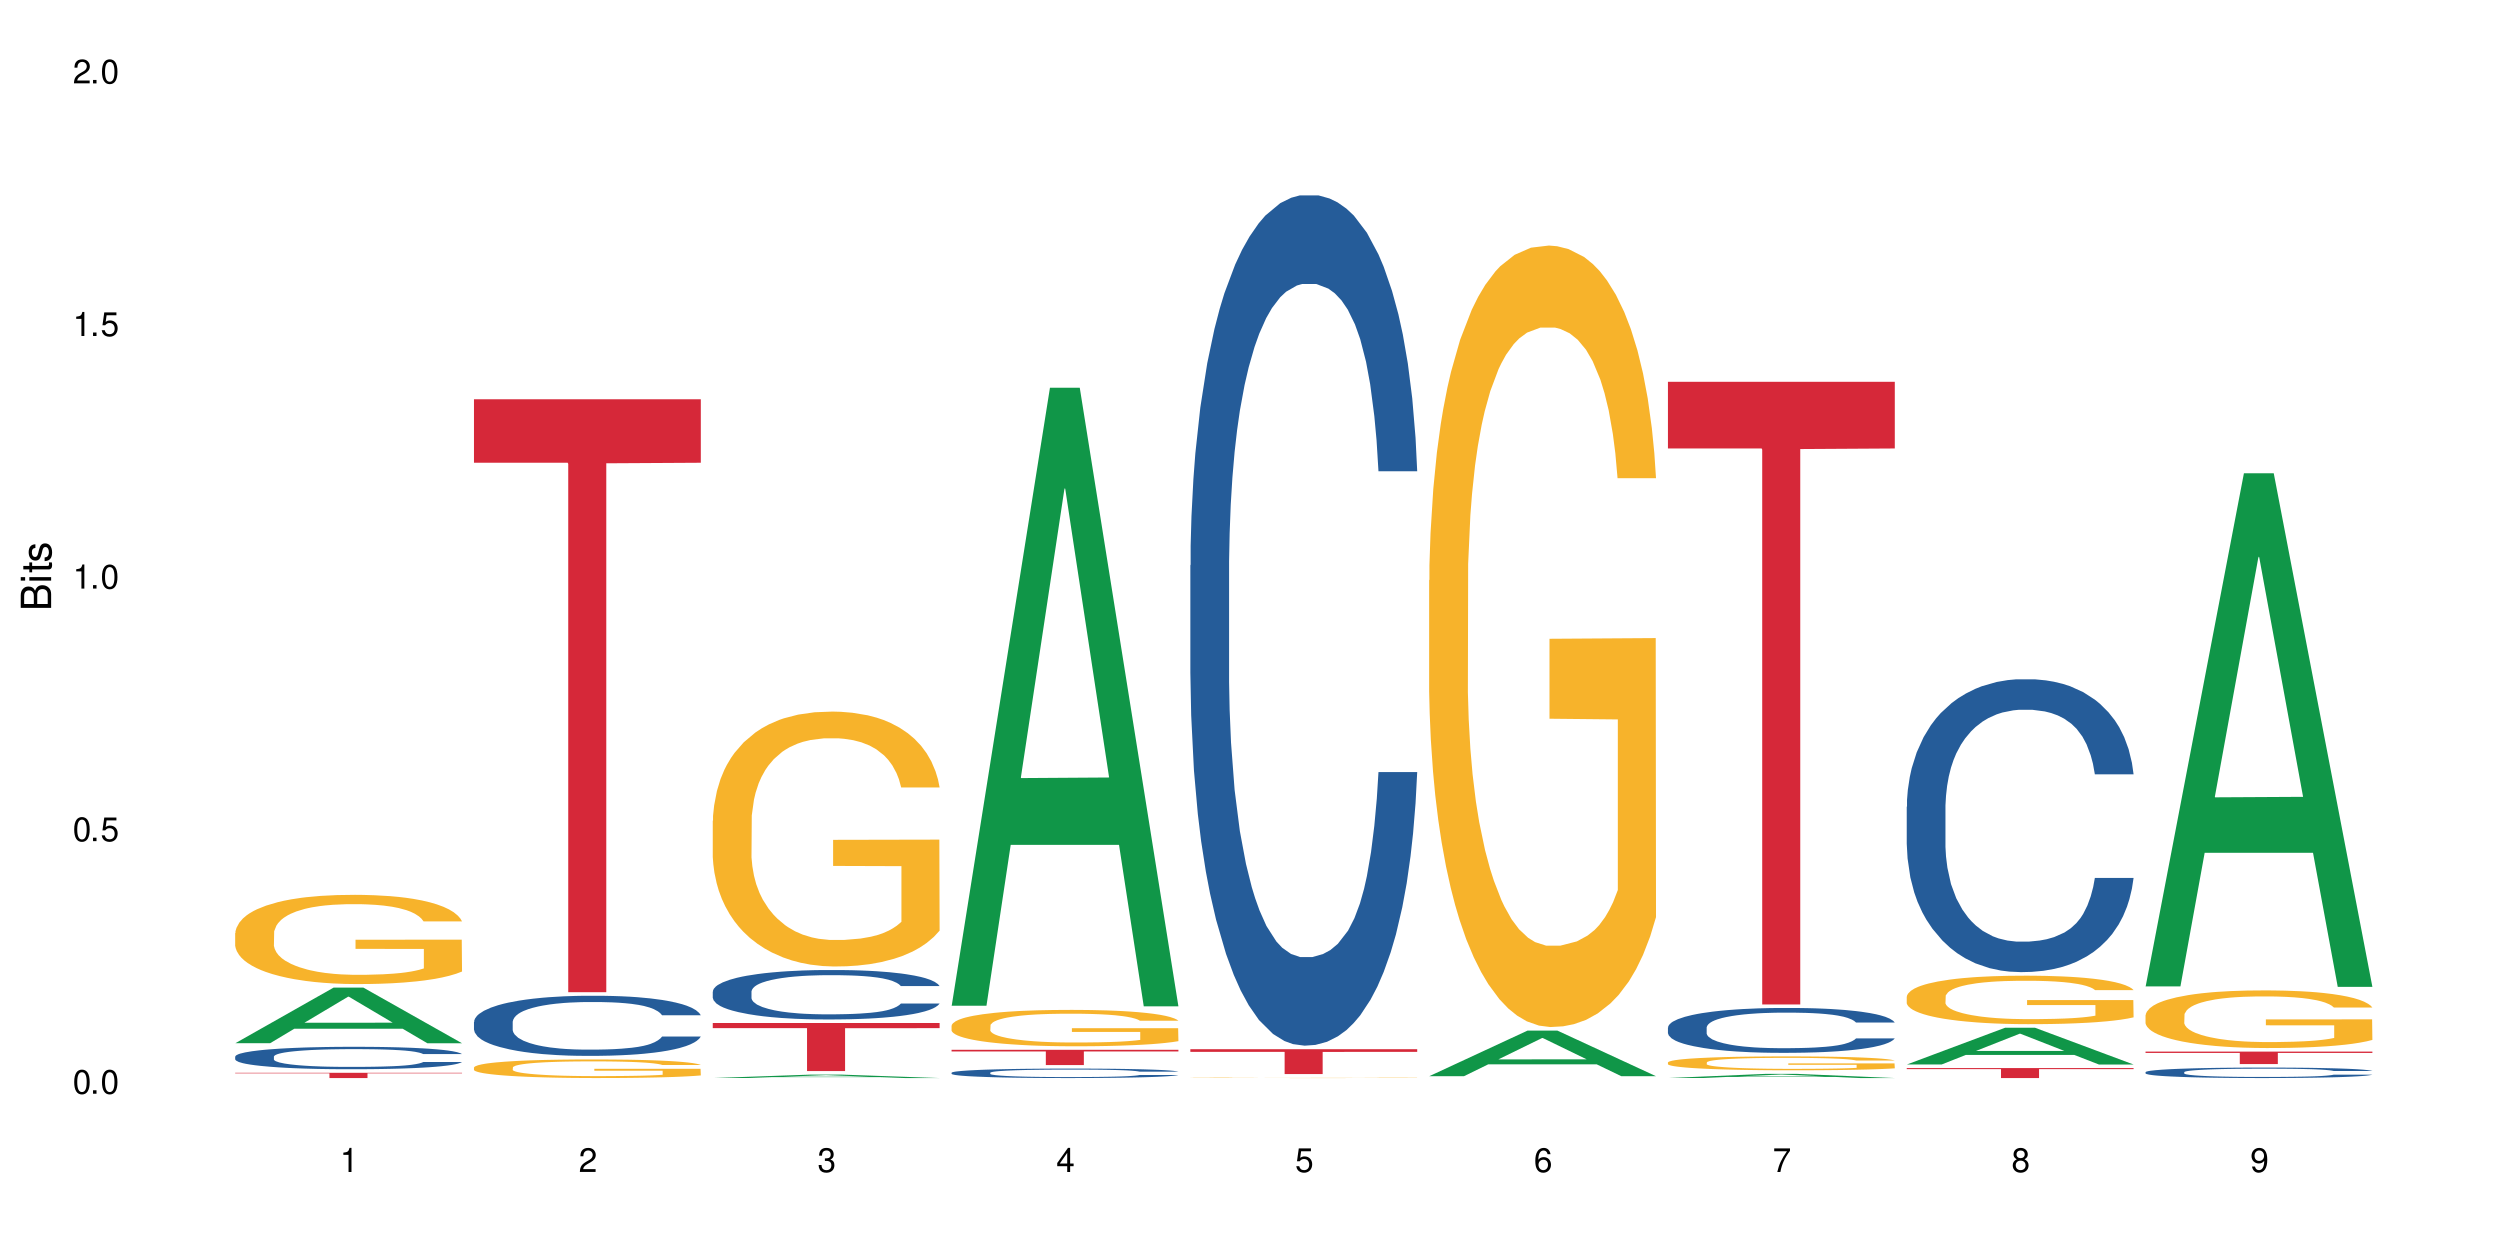<?xml version="1.0" encoding="UTF-8"?>
<svg xmlns="http://www.w3.org/2000/svg" xmlns:xlink="http://www.w3.org/1999/xlink" width="720" height="360" viewBox="0 0 720 360">
<defs>
<g>
<g id="glyph-0-0">
</g>
<g id="glyph-0-1">
<path d="M 2.641 -6.938 C 2 -6.938 1.422 -6.656 1.078 -6.172 C 0.641 -5.562 0.406 -4.641 0.406 -3.359 C 0.406 -1.016 1.188 0.219 2.641 0.219 C 4.078 0.219 4.859 -1.016 4.859 -3.297 C 4.859 -4.641 4.656 -5.547 4.203 -6.172 C 3.844 -6.656 3.281 -6.938 2.641 -6.938 Z M 2.641 -6.188 C 3.547 -6.188 4 -5.25 4 -3.375 C 4 -1.406 3.562 -0.484 2.625 -0.484 C 1.734 -0.484 1.281 -1.438 1.281 -3.344 C 1.281 -5.25 1.734 -6.188 2.641 -6.188 Z M 2.641 -6.188 "/>
</g>
<g id="glyph-0-2">
<path d="M 1.828 -1 L 0.828 -1 L 0.828 0 L 1.828 0 Z M 1.828 -1 "/>
</g>
<g id="glyph-0-3">
<path d="M 4.562 -6.797 L 1.062 -6.797 L 0.547 -3.094 L 1.328 -3.094 C 1.719 -3.562 2.047 -3.734 2.578 -3.734 C 3.484 -3.734 4.062 -3.109 4.062 -2.094 C 4.062 -1.125 3.484 -0.531 2.578 -0.531 C 1.828 -0.531 1.375 -0.906 1.188 -1.672 L 0.328 -1.672 C 0.453 -1.109 0.547 -0.844 0.75 -0.594 C 1.125 -0.078 1.828 0.219 2.594 0.219 C 3.969 0.219 4.922 -0.781 4.922 -2.219 C 4.922 -3.562 4.031 -4.484 2.719 -4.484 C 2.25 -4.484 1.859 -4.359 1.469 -4.062 L 1.734 -5.969 L 4.562 -5.969 Z M 4.562 -6.797 "/>
</g>
<g id="glyph-0-4">
<path d="M 2.484 -4.938 L 2.484 0 L 3.328 0 L 3.328 -6.938 L 2.766 -6.938 C 2.469 -5.875 2.281 -5.734 0.984 -5.562 L 0.984 -4.938 Z M 2.484 -4.938 "/>
</g>
<g id="glyph-0-5">
<path d="M 4.859 -0.828 L 1.281 -0.828 C 1.359 -1.406 1.672 -1.781 2.5 -2.281 L 3.469 -2.828 C 4.406 -3.344 4.906 -4.062 4.906 -4.906 C 4.906 -5.484 4.672 -6.031 4.266 -6.406 C 3.859 -6.766 3.375 -6.938 2.719 -6.938 C 1.859 -6.938 1.219 -6.625 0.844 -6.031 C 0.609 -5.672 0.5 -5.234 0.484 -4.531 L 1.328 -4.531 C 1.359 -5.016 1.406 -5.281 1.531 -5.516 C 1.75 -5.938 2.188 -6.203 2.703 -6.203 C 3.469 -6.203 4.031 -5.641 4.031 -4.891 C 4.031 -4.344 3.719 -3.859 3.125 -3.516 L 2.234 -3 C 0.812 -2.172 0.406 -1.531 0.328 -0.016 L 4.859 -0.016 Z M 4.859 -0.828 "/>
</g>
<g id="glyph-0-6">
<path d="M 2.125 -3.188 L 2.578 -3.188 C 3.5 -3.188 3.984 -2.766 3.984 -1.922 C 3.984 -1.062 3.469 -0.531 2.594 -0.531 C 1.656 -0.531 1.203 -1 1.156 -2.016 L 0.312 -2.016 C 0.344 -1.453 0.438 -1.094 0.609 -0.781 C 0.953 -0.109 1.625 0.219 2.547 0.219 C 3.953 0.219 4.859 -0.625 4.859 -1.938 C 4.859 -2.828 4.516 -3.297 3.703 -3.594 C 4.344 -3.844 4.656 -4.328 4.656 -5.031 C 4.656 -6.219 3.875 -6.938 2.578 -6.938 C 1.203 -6.938 0.484 -6.172 0.453 -4.703 L 1.297 -4.703 C 1.312 -5.125 1.344 -5.359 1.453 -5.578 C 1.641 -5.969 2.062 -6.203 2.594 -6.203 C 3.344 -6.203 3.797 -5.75 3.797 -5 C 3.797 -4.516 3.609 -4.219 3.25 -4.047 C 3.016 -3.953 2.703 -3.922 2.125 -3.906 Z M 2.125 -3.188 "/>
</g>
<g id="glyph-0-7">
<path d="M 3.141 -1.672 L 3.141 0 L 3.984 0 L 3.984 -1.672 L 4.984 -1.672 L 4.984 -2.438 L 3.984 -2.438 L 3.984 -6.938 L 3.359 -6.938 L 0.266 -2.578 L 0.266 -1.672 Z M 3.141 -2.438 L 1 -2.438 L 3.141 -5.5 Z M 3.141 -2.438 "/>
</g>
<g id="glyph-0-8">
<path d="M 4.781 -5.125 C 4.609 -6.266 3.891 -6.938 2.844 -6.938 C 2.094 -6.938 1.422 -6.578 1.031 -5.953 C 0.594 -5.266 0.406 -4.422 0.406 -3.172 C 0.406 -2 0.578 -1.25 0.984 -0.641 C 1.359 -0.078 1.953 0.219 2.703 0.219 C 3.984 0.219 4.922 -0.75 4.922 -2.094 C 4.922 -3.375 4.062 -4.281 2.844 -4.281 C 2.172 -4.281 1.641 -4.031 1.281 -3.516 C 1.281 -5.234 1.828 -6.188 2.797 -6.188 C 3.391 -6.188 3.797 -5.797 3.938 -5.125 Z M 2.734 -3.531 C 3.547 -3.531 4.062 -2.953 4.062 -2.031 C 4.062 -1.156 3.484 -0.531 2.703 -0.531 C 1.922 -0.531 1.328 -1.188 1.328 -2.078 C 1.328 -2.938 1.906 -3.531 2.734 -3.531 Z M 2.734 -3.531 "/>
</g>
<g id="glyph-0-9">
<path d="M 4.984 -6.797 L 0.438 -6.797 L 0.438 -5.969 L 4.109 -5.969 C 2.5 -3.656 1.828 -2.234 1.328 0 L 2.219 0 C 2.594 -2.172 3.453 -4.047 4.984 -6.094 Z M 4.984 -6.797 "/>
</g>
<g id="glyph-0-10">
<path d="M 3.75 -3.656 C 4.469 -4.094 4.688 -4.438 4.688 -5.078 C 4.688 -6.172 3.844 -6.938 2.641 -6.938 C 1.438 -6.938 0.594 -6.172 0.594 -5.094 C 0.594 -4.438 0.812 -4.094 1.516 -3.656 C 0.734 -3.266 0.359 -2.703 0.359 -1.922 C 0.359 -0.656 1.281 0.219 2.641 0.219 C 3.984 0.219 4.922 -0.656 4.922 -1.922 C 4.922 -2.703 4.531 -3.266 3.75 -3.656 Z M 2.641 -6.188 C 3.359 -6.188 3.812 -5.75 3.812 -5.062 C 3.812 -4.406 3.344 -3.984 2.641 -3.984 C 1.922 -3.984 1.453 -4.406 1.453 -5.078 C 1.453 -5.75 1.922 -6.188 2.641 -6.188 Z M 2.641 -3.266 C 3.484 -3.266 4.062 -2.719 4.062 -1.906 C 4.062 -1.078 3.484 -0.531 2.625 -0.531 C 1.797 -0.531 1.219 -1.094 1.219 -1.906 C 1.219 -2.719 1.781 -3.266 2.641 -3.266 Z M 2.641 -3.266 "/>
</g>
<g id="glyph-0-11">
<path d="M 0.516 -1.578 C 0.672 -0.453 1.406 0.219 2.438 0.219 C 3.188 0.219 3.859 -0.141 4.266 -0.766 C 4.688 -1.453 4.891 -2.297 4.891 -3.547 C 4.891 -4.719 4.703 -5.453 4.312 -6.078 C 3.938 -6.641 3.344 -6.938 2.594 -6.938 C 1.297 -6.938 0.359 -5.969 0.359 -4.625 C 0.359 -3.344 1.234 -2.453 2.453 -2.453 C 3.094 -2.453 3.578 -2.672 4.016 -3.203 C 4 -1.484 3.469 -0.531 2.5 -0.531 C 1.906 -0.531 1.484 -0.906 1.359 -1.578 Z M 2.578 -6.203 C 3.375 -6.203 3.969 -5.531 3.969 -4.641 C 3.969 -3.797 3.391 -3.188 2.547 -3.188 C 1.734 -3.188 1.234 -3.766 1.234 -4.688 C 1.234 -5.562 1.797 -6.203 2.578 -6.203 Z M 2.578 -6.203 "/>
</g>
<g id="glyph-1-0">
</g>
<g id="glyph-1-1">
<path d="M 0 -0.953 L 0 -4.891 C 0 -5.719 -0.234 -6.344 -0.734 -6.797 C -1.188 -7.234 -1.812 -7.469 -2.5 -7.469 C -3.547 -7.469 -4.188 -7 -4.625 -5.875 C -4.984 -6.688 -5.625 -7.094 -6.531 -7.094 C -7.172 -7.094 -7.734 -6.859 -8.141 -6.391 C -8.562 -5.922 -8.75 -5.344 -8.75 -4.5 L -8.75 -0.953 Z M -4.984 -2.062 L -7.766 -2.062 L -7.766 -4.219 C -7.766 -4.844 -7.688 -5.203 -7.453 -5.5 C -7.219 -5.812 -6.859 -5.969 -6.375 -5.969 C -5.891 -5.969 -5.531 -5.812 -5.297 -5.5 C -5.062 -5.203 -4.984 -4.844 -4.984 -4.219 Z M -0.984 -2.062 L -4 -2.062 L -4 -4.781 C -4 -5.766 -3.438 -6.359 -2.484 -6.359 C -1.547 -6.359 -0.984 -5.766 -0.984 -4.781 Z M -0.984 -2.062 "/>
</g>
<g id="glyph-1-2">
<path d="M -6.281 -1.797 L -6.281 -0.797 L 0 -0.797 L 0 -1.797 Z M -8.75 -1.797 L -8.75 -0.797 L -7.484 -0.797 L -7.484 -1.797 Z M -8.75 -1.797 "/>
</g>
<g id="glyph-1-3">
<path d="M -6.281 -3.047 L -6.281 -2.016 L -8.016 -2.016 L -8.016 -1.016 L -6.281 -1.016 L -6.281 -0.172 L -5.469 -0.172 L -5.469 -1.016 L -0.719 -1.016 C -0.078 -1.016 0.281 -1.453 0.281 -2.234 C 0.281 -2.5 0.25 -2.719 0.188 -3.047 L -0.641 -3.047 C -0.609 -2.906 -0.594 -2.766 -0.594 -2.562 C -0.594 -2.141 -0.719 -2.016 -1.156 -2.016 L -5.469 -2.016 L -5.469 -3.047 Z M -6.281 -3.047 "/>
</g>
<g id="glyph-1-4">
<path d="M -4.531 -5.25 C -5.766 -5.25 -6.469 -4.422 -6.469 -2.969 C -6.469 -1.516 -5.719 -0.562 -4.547 -0.562 C -3.562 -0.562 -3.094 -1.062 -2.734 -2.562 L -2.516 -3.484 C -2.344 -4.188 -2.094 -4.469 -1.641 -4.469 C -1.047 -4.469 -0.641 -3.875 -0.641 -3 C -0.641 -2.453 -0.797 -2 -1.062 -1.75 C -1.25 -1.594 -1.422 -1.531 -1.875 -1.469 L -1.875 -0.406 C -0.422 -0.453 0.281 -1.266 0.281 -2.922 C 0.281 -4.5 -0.5 -5.516 -1.719 -5.516 C -2.656 -5.516 -3.172 -4.984 -3.469 -3.734 L -3.703 -2.766 C -3.891 -1.953 -4.156 -1.609 -4.594 -1.609 C -5.188 -1.609 -5.547 -2.125 -5.547 -2.938 C -5.547 -3.75 -5.203 -4.172 -4.531 -4.203 Z M -4.531 -5.25 "/>
</g>
</g>
</defs>
<rect x="-72" y="-36" width="864" height="432" fill="rgb(100%, 100%, 100%)" fill-opacity="1"/>
<path fill-rule="nonzero" fill="rgb(6.275%, 58.824%, 28.235%)" fill-opacity="1" d="M 67.73 300.449 L 67.801 300.434 L 96.07 284.434 L 104.656 284.434 L 133.066 300.461 L 123.082 300.461 L 115.965 296.277 L 84.762 296.277 L 77.781 300.449 L 67.73 300.449 L 87.766 294.547 L 113.102 294.535 L 100.469 287.055 L 100.328 287.039 L 100.188 287.086 L 87.695 294.535 L 87.766 294.547 Z M 67.73 300.449 "/>
<path fill-rule="nonzero" fill="rgb(14.51%, 36.078%, 60%)" fill-opacity="1" d="M 67.73 304.293 L 67.812 304.285 L 67.812 304.145 L 68.051 303.922 L 68.605 303.637 L 69.164 303.441 L 70.598 303.094 L 72.59 302.758 L 74.664 302.5 L 76.176 302.344 L 77.531 302.227 L 80.637 302.008 L 82.629 301.898 L 84.781 301.797 L 87.41 301.695 L 89.324 301.637 L 93.625 301.543 L 96.812 301.5 L 99.281 301.484 L 104.621 301.484 L 107.809 301.508 L 110.117 301.535 L 112.668 301.586 L 114.82 301.637 L 118.562 301.766 L 121.91 301.934 L 123.426 302.027 L 125.816 302.211 L 127.648 302.387 L 128.922 302.539 L 130.355 302.758 L 131.629 303.023 L 132.586 303.324 L 133.066 303.578 L 121.91 303.578 L 121.352 303.344 L 120.715 303.16 L 119.52 302.918 L 118.324 302.746 L 116.652 302.574 L 115.137 302.465 L 113.066 302.352 L 111.234 302.281 L 109.32 302.227 L 107.488 302.191 L 103.984 302.156 L 99.922 302.156 L 98.406 302.168 L 95.297 302.215 L 93.625 302.258 L 91.234 302.34 L 89.562 302.414 L 87.57 302.535 L 86.215 302.633 L 84.543 302.789 L 83.348 302.922 L 81.992 303.117 L 81.195 303.266 L 80.48 303.43 L 79.84 303.625 L 79.363 303.832 L 79.043 304.051 L 78.887 304.262 L 78.887 305.176 L 79.043 305.391 L 79.441 305.637 L 80.48 305.996 L 81.992 306.309 L 83.746 306.559 L 85.418 306.734 L 86.375 306.816 L 87.648 306.91 L 89.641 307.031 L 92.512 307.148 L 94.184 307.195 L 96.734 307.242 L 99.363 307.266 L 102.867 307.266 L 105.977 307.242 L 108.047 307.211 L 110.199 307.164 L 113.145 307.066 L 114.98 306.973 L 116.57 306.859 L 117.766 306.746 L 118.562 306.652 L 119.758 306.469 L 120.715 306.27 L 121.434 306.062 L 121.91 305.863 L 133.066 305.863 L 132.586 306.098 L 131.871 306.328 L 131.152 306.5 L 130.039 306.707 L 128.762 306.887 L 126.93 307.094 L 125.418 307.23 L 123.426 307.379 L 121.59 307.488 L 119.602 307.59 L 116.652 307.707 L 114.738 307.766 L 112.668 307.82 L 110.199 307.867 L 107.09 307.91 L 103.746 307.934 L 100.637 307.938 L 97.289 307.926 L 94.82 307.902 L 91.555 307.852 L 87.492 307.742 L 84.543 307.633 L 82.23 307.52 L 80.238 307.402 L 78.008 307.242 L 75.141 306.984 L 73.387 306.781 L 72.191 306.617 L 70.84 306.387 L 69.883 306.18 L 68.766 305.852 L 67.969 305.43 L 67.73 305.105 Z M 67.73 304.293 "/>
<path fill-rule="nonzero" fill="rgb(96.863%, 70.196%, 16.863%)" fill-opacity="1" d="M 67.73 268.723 L 67.812 268.699 L 67.812 268.227 L 68.129 267.172 L 68.926 265.715 L 69.961 264.52 L 71.078 263.582 L 71.793 263.086 L 72.988 262.383 L 74.023 261.867 L 76.656 260.812 L 80 259.824 L 81.832 259.402 L 83.906 259.004 L 86.852 258.559 L 88.207 258.395 L 92.352 258.02 L 97.051 257.785 L 102.23 257.711 L 104.621 257.734 L 107.887 257.832 L 112.348 258.09 L 114.898 258.324 L 116.891 258.559 L 118.961 258.863 L 121.512 259.332 L 123.902 259.895 L 125.816 260.461 L 127.727 261.164 L 129.32 261.914 L 130.676 262.734 L 131.871 263.723 L 132.586 264.543 L 133.066 265.363 L 121.988 265.363 L 121.352 264.543 L 120.637 263.91 L 119.441 263.137 L 118.246 262.57 L 117.051 262.125 L 114.82 261.516 L 112.906 261.141 L 110.516 260.812 L 108.207 260.602 L 105.578 260.461 L 103.984 260.41 L 99.762 260.41 L 95.938 260.578 L 93.707 260.766 L 92.113 260.953 L 89.879 261.305 L 88.527 261.586 L 87.73 261.773 L 85.34 262.5 L 83.746 263.16 L 82.871 263.605 L 81.754 264.309 L 80.957 264.941 L 80.082 265.883 L 79.602 266.586 L 78.965 268.18 L 78.887 272.406 L 79.125 273.297 L 79.602 274.262 L 80.238 275.105 L 81.195 275.996 L 82.152 276.68 L 83.824 277.594 L 85.258 278.203 L 86.375 278.602 L 88.527 279.238 L 89.402 279.449 L 91.473 279.871 L 93.625 280.199 L 96.254 280.48 L 98.246 280.621 L 101.434 280.738 L 105.496 280.738 L 110.277 280.598 L 113.305 280.41 L 115.379 280.223 L 116.73 280.059 L 118.406 279.801 L 119.602 279.566 L 120.715 279.309 L 122.07 278.906 L 122.07 273.297 L 102.391 273.273 L 102.391 270.645 L 132.984 270.621 L 133.066 279.801 L 131.391 280.434 L 129.32 281.043 L 127.328 281.512 L 125.258 281.914 L 122.309 282.359 L 119.918 282.641 L 116.254 282.969 L 112.906 283.18 L 109.402 283.32 L 106.293 283.391 L 102.629 283.414 L 99.363 283.367 L 95.855 283.227 L 93.066 283.039 L 90.52 282.805 L 87.969 282.5 L 84.781 282.008 L 82.711 281.605 L 80.559 281.113 L 78.406 280.527 L 76.496 279.895 L 75.219 279.402 L 73.945 278.836 L 72.59 278.133 L 71.316 277.336 L 70.359 276.609 L 69.484 275.785 L 68.848 275.012 L 68.211 273.957 L 67.891 273.109 L 67.73 272.383 Z M 67.73 268.723 "/>
<path fill-rule="nonzero" fill="rgb(83.922%, 15.686%, 22.353%)" fill-opacity="1" d="M 67.73 308.961 L 133.066 308.961 L 133.066 309.121 L 105.836 309.125 L 105.836 310.477 L 94.879 310.477 L 94.879 309.125 L 94.723 309.121 L 67.73 309.121 Z M 67.73 308.961 "/>
<path fill-rule="nonzero" fill="rgb(14.51%, 36.078%, 60%)" fill-opacity="1" d="M 136.504 294.316 L 136.582 294.301 L 136.582 293.922 L 136.824 293.32 L 137.379 292.559 L 137.938 292.039 L 139.371 291.105 L 141.363 290.203 L 143.434 289.504 L 144.949 289.094 L 146.305 288.777 L 149.41 288.191 L 151.402 287.891 L 153.555 287.621 L 156.184 287.352 L 158.098 287.195 L 162.398 286.941 L 165.586 286.832 L 168.055 286.785 L 173.395 286.785 L 176.582 286.848 L 178.891 286.926 L 181.441 287.051 L 183.594 287.195 L 187.336 287.543 L 190.684 287.984 L 192.195 288.238 L 194.586 288.73 L 196.418 289.203 L 197.695 289.617 L 199.129 290.203 L 200.402 290.914 L 201.359 291.723 L 201.836 292.402 L 190.684 292.402 L 190.125 291.77 L 189.488 291.277 L 188.293 290.629 L 187.098 290.172 L 185.426 289.711 L 183.91 289.41 L 181.84 289.109 L 180.008 288.922 L 178.094 288.777 L 176.262 288.684 L 172.758 288.586 L 168.691 288.586 L 167.18 288.621 L 164.07 288.746 L 162.398 288.855 L 160.008 289.078 L 158.336 289.285 L 156.344 289.602 L 154.988 289.871 L 153.316 290.281 L 152.121 290.645 L 150.766 291.168 L 149.969 291.562 L 149.25 292.008 L 148.613 292.527 L 148.137 293.082 L 147.816 293.668 L 147.66 294.238 L 147.66 296.691 L 147.816 297.262 L 148.215 297.926 L 149.25 298.891 L 150.766 299.73 L 152.52 300.395 L 154.191 300.871 L 155.148 301.09 L 156.422 301.344 L 158.414 301.66 L 161.281 301.977 L 162.957 302.105 L 165.504 302.23 L 168.137 302.293 L 171.641 302.293 L 174.746 302.23 L 176.82 302.152 L 178.973 302.023 L 181.918 301.754 L 183.75 301.504 L 185.344 301.203 L 186.539 300.902 L 187.336 300.648 L 188.531 300.156 L 189.488 299.617 L 190.203 299.066 L 190.684 298.527 L 201.836 298.527 L 201.359 299.16 L 200.645 299.777 L 199.926 300.234 L 198.809 300.789 L 197.535 301.281 L 195.703 301.836 L 194.188 302.199 L 192.195 302.594 L 190.363 302.895 L 188.371 303.164 L 185.426 303.48 L 183.512 303.641 L 181.441 303.781 L 178.973 303.906 L 175.863 304.02 L 172.516 304.082 L 169.41 304.098 L 166.062 304.066 L 163.594 304.004 L 160.328 303.859 L 156.262 303.574 L 153.316 303.273 L 151.004 302.973 L 149.012 302.656 L 146.781 302.23 L 143.914 301.535 L 142.16 300.996 L 140.965 300.551 L 139.609 299.934 L 138.656 299.383 L 137.539 298.496 L 136.742 297.371 L 136.504 296.5 Z M 136.504 294.316 "/>
<path fill-rule="nonzero" fill="rgb(96.863%, 70.196%, 16.863%)" fill-opacity="1" d="M 136.504 307.414 L 136.582 307.406 L 136.582 307.309 L 136.902 307.09 L 137.699 306.785 L 138.734 306.539 L 139.852 306.34 L 140.566 306.238 L 141.762 306.094 L 142.797 305.984 L 145.426 305.766 L 148.773 305.559 L 150.605 305.473 L 152.68 305.387 L 155.625 305.297 L 156.98 305.262 L 161.125 305.184 L 165.824 305.133 L 171.004 305.117 L 173.395 305.125 L 176.66 305.145 L 181.121 305.195 L 183.672 305.246 L 185.664 305.297 L 187.734 305.359 L 190.285 305.457 L 192.676 305.574 L 194.586 305.691 L 196.5 305.84 L 198.094 305.996 L 199.449 306.164 L 200.645 306.371 L 201.359 306.543 L 201.836 306.715 L 190.762 306.715 L 190.125 306.543 L 189.41 306.41 L 188.215 306.25 L 187.02 306.133 L 185.824 306.039 L 183.594 305.91 L 181.68 305.832 L 179.289 305.766 L 176.98 305.719 L 174.348 305.691 L 172.758 305.68 L 168.535 305.68 L 164.707 305.715 L 162.477 305.754 L 160.883 305.793 L 158.652 305.867 L 157.301 305.926 L 156.504 305.965 L 154.113 306.117 L 152.52 306.254 L 151.641 306.348 L 150.527 306.492 L 149.73 306.625 L 148.852 306.82 L 148.375 306.969 L 147.738 307.301 L 147.66 308.18 L 147.898 308.367 L 148.375 308.566 L 149.012 308.742 L 149.969 308.93 L 150.926 309.07 L 152.598 309.262 L 154.031 309.391 L 155.148 309.473 L 157.301 309.605 L 158.176 309.648 L 160.246 309.738 L 162.398 309.805 L 165.027 309.863 L 167.02 309.895 L 170.207 309.918 L 174.27 309.918 L 179.051 309.887 L 182.078 309.848 L 184.148 309.809 L 185.504 309.777 L 187.176 309.723 L 188.371 309.672 L 189.488 309.621 L 190.844 309.535 L 190.844 308.367 L 171.164 308.363 L 171.164 307.812 L 201.758 307.809 L 201.836 309.723 L 200.164 309.855 L 198.094 309.98 L 196.102 310.078 L 194.031 310.164 L 191.082 310.254 L 188.691 310.312 L 185.027 310.383 L 181.68 310.426 L 178.176 310.457 L 175.066 310.469 L 171.402 310.477 L 168.137 310.465 L 164.629 310.438 L 161.84 310.398 L 159.289 310.348 L 156.742 310.285 L 153.555 310.184 L 151.484 310.098 L 149.332 309.996 L 147.18 309.875 L 145.27 309.742 L 143.992 309.641 L 142.719 309.52 L 141.363 309.375 L 140.09 309.207 L 139.133 309.059 L 138.258 308.887 L 137.617 308.723 L 136.98 308.504 L 136.664 308.328 L 136.504 308.176 Z M 136.504 307.414 "/>
<path fill-rule="nonzero" fill="rgb(83.922%, 15.686%, 22.353%)" fill-opacity="1" d="M 136.504 114.988 L 201.836 114.988 L 201.836 133.27 L 174.609 133.43 L 174.609 285.762 L 163.652 285.762 L 163.652 133.59 L 163.496 133.27 L 136.504 133.27 Z M 136.504 114.988 "/>
<path fill-rule="nonzero" fill="rgb(6.275%, 58.824%, 28.235%)" fill-opacity="1" d="M 205.277 310.473 L 205.348 310.473 L 233.617 309.48 L 242.203 309.48 L 270.609 310.477 L 260.629 310.477 L 253.508 310.215 L 222.309 310.215 L 215.328 310.473 L 205.277 310.473 L 225.309 310.109 L 250.648 310.109 L 238.012 309.645 L 237.734 309.645 L 225.238 310.109 L 225.309 310.109 Z M 205.277 310.473 "/>
<path fill-rule="nonzero" fill="rgb(14.51%, 36.078%, 60%)" fill-opacity="1" d="M 205.277 285.566 L 205.355 285.551 L 205.355 285.238 L 205.594 284.746 L 206.152 284.121 L 206.711 283.691 L 208.145 282.926 L 210.137 282.184 L 212.207 281.609 L 213.723 281.27 L 215.078 281.012 L 218.184 280.531 L 220.176 280.281 L 222.328 280.062 L 224.957 279.84 L 226.867 279.711 L 231.172 279.5 L 234.359 279.41 L 236.828 279.371 L 242.168 279.371 L 245.352 279.422 L 247.664 279.488 L 250.215 279.594 L 252.363 279.711 L 256.109 279.996 L 259.457 280.359 L 260.969 280.57 L 263.359 280.973 L 265.191 281.363 L 266.469 281.699 L 267.902 282.184 L 269.176 282.77 L 270.133 283.43 L 270.609 283.992 L 259.457 283.992 L 258.898 283.469 L 258.262 283.066 L 257.066 282.535 L 255.871 282.156 L 254.195 281.777 L 252.684 281.531 L 250.613 281.285 L 248.777 281.129 L 246.867 281.012 L 245.035 280.934 L 241.527 280.855 L 237.465 280.855 L 235.953 280.883 L 232.844 280.984 L 231.172 281.074 L 228.781 281.258 L 227.109 281.426 L 225.117 281.688 L 223.762 281.91 L 222.09 282.246 L 220.895 282.547 L 219.539 282.977 L 218.742 283.301 L 218.023 283.664 L 217.387 284.094 L 216.91 284.551 L 216.59 285.031 L 216.43 285.5 L 216.43 287.516 L 216.59 287.984 L 216.988 288.531 L 218.023 289.324 L 219.539 290.016 L 221.293 290.562 L 222.965 290.953 L 223.922 291.133 L 225.195 291.344 L 227.188 291.602 L 230.055 291.863 L 231.73 291.969 L 234.277 292.07 L 236.906 292.125 L 240.414 292.125 L 243.52 292.07 L 245.594 292.008 L 247.742 291.902 L 250.691 291.68 L 252.523 291.473 L 254.117 291.227 L 255.312 290.977 L 256.109 290.77 L 257.305 290.367 L 258.262 289.926 L 258.977 289.469 L 259.457 289.027 L 270.609 289.027 L 270.133 289.547 L 269.414 290.055 L 268.699 290.434 L 267.582 290.887 L 266.309 291.289 L 264.477 291.746 L 262.961 292.047 L 260.969 292.371 L 259.137 292.617 L 257.145 292.84 L 254.195 293.098 L 252.285 293.23 L 250.215 293.348 L 247.742 293.449 L 244.637 293.543 L 241.289 293.594 L 238.184 293.605 L 234.836 293.582 L 232.367 293.527 L 229.098 293.41 L 225.035 293.176 L 222.09 292.93 L 219.777 292.684 L 217.785 292.422 L 215.555 292.07 L 212.688 291.5 L 210.934 291.055 L 209.738 290.691 L 208.383 290.184 L 207.426 289.73 L 206.312 289 L 205.516 288.078 L 205.277 287.359 Z M 205.277 285.566 "/>
<path fill-rule="nonzero" fill="rgb(96.863%, 70.196%, 16.863%)" fill-opacity="1" d="M 205.277 236.379 L 205.355 236.312 L 205.355 234.969 L 205.676 231.953 L 206.473 227.797 L 207.508 224.375 L 208.621 221.695 L 209.34 220.285 L 210.535 218.273 L 211.57 216.801 L 214.199 213.781 L 217.547 210.965 L 219.379 209.758 L 221.449 208.621 L 224.398 207.344 L 225.754 206.875 L 229.895 205.805 L 234.598 205.133 L 239.777 204.934 L 242.168 205 L 245.434 205.266 L 249.895 206.004 L 252.445 206.676 L 254.438 207.344 L 256.508 208.219 L 259.059 209.559 L 261.449 211.168 L 263.359 212.777 L 265.273 214.789 L 266.867 216.934 L 268.219 219.281 L 269.414 222.098 L 270.133 224.441 L 270.609 226.789 L 259.535 226.789 L 258.898 224.441 L 258.18 222.633 L 256.984 220.422 L 255.789 218.812 L 254.594 217.535 L 252.363 215.793 L 250.453 214.723 L 248.062 213.781 L 245.75 213.18 L 243.121 212.777 L 241.527 212.641 L 237.305 212.641 L 233.48 213.113 L 231.25 213.648 L 229.656 214.184 L 227.426 215.191 L 226.07 215.996 L 225.273 216.531 L 222.883 218.609 L 221.293 220.488 L 220.414 221.762 L 219.301 223.773 L 218.504 225.582 L 217.625 228.266 L 217.148 230.277 L 216.512 234.836 L 216.43 246.906 L 216.672 249.453 L 217.148 252.203 L 217.785 254.613 L 218.742 257.164 L 219.699 259.109 L 221.371 261.723 L 222.805 263.465 L 223.922 264.605 L 226.07 266.414 L 226.949 267.02 L 229.02 268.227 L 231.172 269.164 L 233.801 269.969 L 235.793 270.371 L 238.98 270.707 L 243.043 270.707 L 247.824 270.305 L 250.852 269.77 L 252.922 269.23 L 254.277 268.762 L 255.949 268.023 L 257.145 267.355 L 258.262 266.617 L 259.613 265.477 L 259.613 249.453 L 239.934 249.387 L 239.934 241.875 L 270.531 241.809 L 270.609 268.023 L 268.938 269.836 L 266.867 271.578 L 264.875 272.918 L 262.801 274.059 L 259.855 275.332 L 257.465 276.137 L 253.801 277.078 L 250.453 277.68 L 246.945 278.082 L 243.84 278.285 L 240.176 278.352 L 236.906 278.215 L 233.402 277.812 L 230.613 277.277 L 228.062 276.605 L 225.516 275.734 L 222.328 274.328 L 220.254 273.188 L 218.105 271.781 L 215.953 270.105 L 214.039 268.293 L 212.766 266.887 L 211.492 265.277 L 210.137 263.266 L 208.863 260.984 L 207.906 258.906 L 207.027 256.559 L 206.391 254.348 L 205.754 251.328 L 205.438 248.918 L 205.277 246.836 Z M 205.277 236.379 "/>
<path fill-rule="nonzero" fill="rgb(83.922%, 15.686%, 22.353%)" fill-opacity="1" d="M 205.277 294.629 L 270.609 294.629 L 270.609 296.109 L 243.383 296.121 L 243.383 308.461 L 232.426 308.461 L 232.426 296.133 L 232.266 296.109 L 205.277 296.109 Z M 205.277 294.629 "/>
<path fill-rule="nonzero" fill="rgb(6.275%, 58.824%, 28.235%)" fill-opacity="1" d="M 274.051 289.66 L 274.117 289.492 L 302.387 111.672 L 310.973 111.672 L 339.383 289.828 L 329.402 289.828 L 322.281 243.324 L 291.082 243.324 L 284.102 289.66 L 274.051 289.66 L 294.082 224.086 L 319.422 223.918 L 306.785 140.777 L 306.645 140.609 L 306.508 141.113 L 294.012 223.918 L 294.082 224.086 Z M 274.051 289.66 "/>
<path fill-rule="nonzero" fill="rgb(14.51%, 36.078%, 60%)" fill-opacity="1" d="M 274.051 308.938 L 274.129 308.938 L 274.129 308.875 L 274.367 308.781 L 274.926 308.664 L 275.484 308.582 L 276.918 308.434 L 278.91 308.293 L 280.98 308.184 L 282.496 308.117 L 283.848 308.066 L 286.957 307.977 L 288.949 307.93 L 291.102 307.887 L 293.73 307.844 L 295.641 307.82 L 299.945 307.781 L 303.129 307.762 L 305.602 307.754 L 310.938 307.754 L 314.125 307.766 L 316.438 307.777 L 318.984 307.797 L 321.137 307.82 L 324.883 307.875 L 328.23 307.945 L 329.742 307.984 L 332.133 308.062 L 333.965 308.137 L 335.238 308.199 L 336.676 308.293 L 337.949 308.402 L 338.906 308.531 L 339.383 308.637 L 328.23 308.637 L 327.672 308.539 L 327.035 308.461 L 325.84 308.359 L 324.645 308.285 L 322.969 308.215 L 321.457 308.168 L 319.383 308.121 L 317.551 308.09 L 315.641 308.066 L 313.809 308.055 L 310.301 308.039 L 306.238 308.039 L 304.723 308.043 L 301.617 308.062 L 299.945 308.082 L 297.555 308.117 L 295.879 308.148 L 293.887 308.199 L 292.535 308.238 L 290.859 308.305 L 289.664 308.363 L 288.312 308.445 L 287.516 308.504 L 286.797 308.574 L 286.16 308.656 L 285.684 308.746 L 285.363 308.836 L 285.203 308.926 L 285.203 309.312 L 285.363 309.402 L 285.762 309.504 L 286.797 309.656 L 288.312 309.789 L 290.062 309.895 L 291.738 309.969 L 292.691 310.004 L 293.969 310.043 L 295.961 310.094 L 298.828 310.141 L 300.5 310.16 L 303.051 310.184 L 305.68 310.191 L 309.188 310.191 L 312.293 310.184 L 314.363 310.168 L 316.516 310.148 L 319.465 310.105 L 321.297 310.066 L 322.891 310.02 L 324.086 309.973 L 324.883 309.934 L 326.078 309.855 L 327.035 309.773 L 327.75 309.684 L 328.23 309.602 L 339.383 309.602 L 338.906 309.699 L 338.188 309.797 L 337.473 309.867 L 336.355 309.957 L 335.082 310.031 L 333.25 310.121 L 331.734 310.176 L 329.742 310.238 L 327.91 310.285 L 325.918 310.328 L 322.969 310.379 L 321.059 310.402 L 318.984 310.426 L 316.516 310.445 L 313.41 310.465 L 310.062 310.473 L 306.957 310.477 L 303.609 310.469 L 301.141 310.461 L 297.871 310.438 L 293.809 310.395 L 290.859 310.348 L 288.551 310.301 L 286.559 310.25 L 284.328 310.184 L 281.457 310.074 L 279.707 309.988 L 278.512 309.918 L 277.156 309.82 L 276.199 309.734 L 275.086 309.594 L 274.289 309.418 L 274.051 309.281 Z M 274.051 308.938 "/>
<path fill-rule="nonzero" fill="rgb(96.863%, 70.196%, 16.863%)" fill-opacity="1" d="M 274.051 295.336 L 274.129 295.328 L 274.129 295.137 L 274.449 294.707 L 275.246 294.113 L 276.281 293.625 L 277.395 293.242 L 278.113 293.039 L 279.309 292.754 L 280.344 292.543 L 282.973 292.113 L 286.32 291.711 L 288.152 291.539 L 290.223 291.375 L 293.172 291.191 L 294.527 291.125 L 298.668 290.973 L 303.371 290.879 L 308.547 290.848 L 310.938 290.859 L 314.207 290.895 L 318.668 291 L 321.219 291.098 L 323.207 291.191 L 325.281 291.316 L 327.832 291.508 L 330.219 291.738 L 332.133 291.969 L 334.043 292.254 L 335.637 292.562 L 336.992 292.898 L 338.188 293.301 L 338.906 293.633 L 339.383 293.969 L 328.309 293.969 L 327.672 293.633 L 326.953 293.375 L 325.758 293.059 L 324.562 292.828 L 323.367 292.648 L 321.137 292.398 L 319.227 292.246 L 316.836 292.113 L 314.523 292.027 L 311.895 291.969 L 310.301 291.949 L 306.078 291.949 L 302.254 292.016 L 300.023 292.094 L 298.43 292.168 L 296.199 292.312 L 294.844 292.43 L 294.047 292.504 L 291.656 292.801 L 290.062 293.07 L 289.188 293.25 L 288.07 293.539 L 287.273 293.797 L 286.398 294.18 L 285.922 294.465 L 285.285 295.117 L 285.203 296.84 L 285.441 297.203 L 285.922 297.598 L 286.559 297.941 L 287.516 298.305 L 288.469 298.582 L 290.145 298.957 L 291.578 299.203 L 292.691 299.367 L 294.844 299.625 L 295.723 299.711 L 297.793 299.883 L 299.945 300.02 L 302.574 300.133 L 304.566 300.191 L 307.75 300.238 L 311.816 300.238 L 316.598 300.18 L 319.625 300.105 L 321.695 300.027 L 323.051 299.961 L 324.723 299.855 L 325.918 299.758 L 327.035 299.656 L 328.387 299.492 L 328.387 297.203 L 308.707 297.195 L 308.707 296.121 L 339.305 296.113 L 339.383 299.855 L 337.711 300.113 L 335.637 300.363 L 333.645 300.555 L 331.574 300.719 L 328.625 300.898 L 326.238 301.012 L 322.57 301.148 L 319.227 301.234 L 315.719 301.293 L 312.613 301.32 L 308.945 301.328 L 305.68 301.309 L 302.176 301.254 L 299.387 301.176 L 296.836 301.082 L 294.285 300.957 L 291.102 300.754 L 289.027 300.594 L 286.875 300.391 L 284.727 300.152 L 282.812 299.895 L 281.539 299.691 L 280.266 299.465 L 278.91 299.176 L 277.633 298.852 L 276.68 298.555 L 275.801 298.219 L 275.164 297.902 L 274.527 297.473 L 274.207 297.129 L 274.051 296.832 Z M 274.051 295.336 "/>
<path fill-rule="nonzero" fill="rgb(83.922%, 15.686%, 22.353%)" fill-opacity="1" d="M 274.051 302.352 L 339.383 302.352 L 339.383 302.82 L 312.152 302.824 L 312.152 306.734 L 301.199 306.734 L 301.199 302.828 L 301.039 302.82 L 274.051 302.82 Z M 274.051 302.352 "/>
<path fill-rule="nonzero" fill="rgb(14.51%, 36.078%, 60%)" fill-opacity="1" d="M 342.82 162.816 L 342.902 162.594 L 342.902 157.223 L 343.141 148.715 L 343.699 137.969 L 344.258 130.582 L 345.691 117.375 L 347.684 104.617 L 349.754 94.766 L 351.266 88.945 L 352.621 84.469 L 355.73 76.188 L 357.723 71.934 L 359.871 68.129 L 362.5 64.324 L 364.414 62.086 L 368.715 58.504 L 371.902 56.938 L 374.375 56.266 L 379.711 56.266 L 382.898 57.16 L 385.211 58.281 L 387.758 60.07 L 389.91 62.086 L 393.656 67.008 L 397 73.277 L 398.516 76.859 L 400.906 83.797 L 402.738 90.516 L 404.012 96.332 L 405.445 104.617 L 406.723 114.691 L 407.68 126.105 L 408.156 135.73 L 397 135.73 L 396.445 126.777 L 395.805 119.84 L 394.609 110.66 L 393.414 104.168 L 391.742 97.676 L 390.23 93.422 L 388.156 89.172 L 386.324 86.484 L 384.414 84.469 L 382.578 83.125 L 379.074 81.785 L 375.012 81.785 L 373.496 82.23 L 370.391 84.023 L 368.715 85.59 L 366.324 88.723 L 364.652 91.633 L 362.66 96.109 L 361.305 99.914 L 359.633 105.734 L 358.438 110.883 L 357.082 118.27 L 356.285 123.867 L 355.57 130.137 L 354.934 137.523 L 354.453 145.355 L 354.137 153.641 L 353.977 161.699 L 353.977 196.395 L 354.137 204.453 L 354.535 213.855 L 355.57 227.508 L 357.082 239.375 L 358.836 248.777 L 360.508 255.492 L 361.465 258.625 L 362.742 262.207 L 364.734 266.684 L 367.602 271.16 L 369.273 272.949 L 371.824 274.742 L 374.453 275.637 L 377.957 275.637 L 381.066 274.742 L 383.137 273.621 L 385.289 271.832 L 388.238 268.027 L 390.07 264.445 L 391.664 260.191 L 392.859 255.938 L 393.656 252.355 L 394.852 245.418 L 395.805 237.809 L 396.523 229.973 L 397 222.359 L 408.156 222.359 L 407.68 231.316 L 406.961 240.047 L 406.242 246.535 L 405.129 254.371 L 403.852 261.312 L 402.02 269.145 L 400.508 274.293 L 398.516 279.891 L 396.684 284.145 L 394.691 287.949 L 391.742 292.426 L 389.832 294.664 L 387.758 296.68 L 385.289 298.469 L 382.18 300.035 L 378.836 300.934 L 375.727 301.156 L 372.383 300.707 L 369.91 299.812 L 366.645 297.797 L 362.582 293.77 L 359.633 289.516 L 357.324 285.262 L 355.332 280.785 L 353.102 274.742 L 350.23 264.891 L 348.48 257.281 L 347.285 251.016 L 345.93 242.285 L 344.973 234.449 L 343.859 221.914 L 343.062 206.02 L 342.82 193.707 Z M 342.82 162.816 "/>
<path fill-rule="nonzero" fill="rgb(96.863%, 70.196%, 16.863%)" fill-opacity="1" d="M 342.82 310.406 L 342.902 310.406 L 343.219 310.398 L 344.016 310.395 L 345.051 310.387 L 346.168 310.383 L 346.887 310.379 L 348.082 310.379 L 349.117 310.375 L 351.746 310.371 L 355.094 310.363 L 356.926 310.363 L 358.996 310.359 L 363.297 310.359 L 367.441 310.355 L 387.441 310.355 L 389.988 310.359 L 394.055 310.359 L 396.602 310.363 L 398.992 310.367 L 400.906 310.367 L 402.816 310.371 L 404.41 310.375 L 405.766 310.379 L 406.961 310.383 L 407.68 310.387 L 408.156 310.391 L 397.082 310.391 L 396.445 310.387 L 395.727 310.383 L 394.531 310.379 L 393.336 310.379 L 392.141 310.375 L 389.91 310.371 L 385.609 310.371 L 383.297 310.367 L 371.027 310.367 L 368.797 310.371 L 364.973 310.371 L 363.617 310.375 L 362.82 310.375 L 360.43 310.379 L 358.836 310.379 L 357.961 310.383 L 356.844 310.387 L 356.047 310.391 L 355.172 310.395 L 354.695 310.398 L 354.055 310.402 L 353.977 310.426 L 354.215 310.43 L 354.695 310.434 L 355.332 310.438 L 356.285 310.441 L 357.242 310.445 L 358.918 310.449 L 360.352 310.449 L 361.465 310.453 L 363.617 310.457 L 366.566 310.457 L 368.715 310.461 L 391.824 310.461 L 393.496 310.457 L 395.805 310.457 L 397.16 310.453 L 397.16 310.43 L 377.48 310.43 L 377.48 310.414 L 408.074 310.414 L 408.156 310.457 L 406.484 310.461 L 404.41 310.465 L 402.418 310.465 L 400.348 310.469 L 397.398 310.469 L 395.008 310.473 L 387.996 310.473 L 384.492 310.477 L 374.453 310.477 L 370.949 310.473 L 363.059 310.473 L 359.871 310.469 L 357.801 310.469 L 355.648 310.465 L 353.5 310.461 L 351.586 310.457 L 350.312 310.457 L 349.035 310.453 L 347.684 310.449 L 346.406 310.445 L 345.449 310.445 L 344.574 310.441 L 343.938 310.438 L 343.301 310.43 L 342.98 310.426 L 342.82 310.422 Z M 342.82 310.406 "/>
<path fill-rule="nonzero" fill="rgb(83.922%, 15.686%, 22.353%)" fill-opacity="1" d="M 342.82 302.176 L 408.156 302.176 L 408.156 302.941 L 380.926 302.949 L 380.926 309.336 L 369.973 309.336 L 369.973 302.957 L 369.812 302.941 L 342.82 302.941 Z M 342.82 302.176 "/>
<path fill-rule="nonzero" fill="rgb(6.275%, 58.824%, 28.235%)" fill-opacity="1" d="M 411.594 309.938 L 411.664 309.926 L 439.934 296.809 L 448.52 296.809 L 476.93 309.949 L 466.945 309.949 L 459.828 306.52 L 428.625 306.52 L 421.645 309.938 L 411.594 309.938 L 431.629 305.102 L 456.965 305.09 L 444.332 298.957 L 444.191 298.941 L 444.051 298.98 L 431.559 305.09 L 431.629 305.102 Z M 411.594 309.938 "/>
<path fill-rule="nonzero" fill="rgb(96.863%, 70.196%, 16.863%)" fill-opacity="1" d="M 411.594 167.117 L 411.676 166.91 L 411.676 162.797 L 411.992 153.551 L 412.789 140.805 L 413.824 130.324 L 414.941 122.102 L 415.656 117.785 L 416.852 111.617 L 417.891 107.098 L 420.52 97.848 L 423.863 89.215 L 425.695 85.512 L 427.77 82.02 L 430.715 78.113 L 432.07 76.676 L 436.215 73.387 L 440.914 71.332 L 446.094 70.715 L 448.484 70.918 L 451.75 71.742 L 456.211 74.004 L 458.762 76.059 L 460.754 78.113 L 462.824 80.785 L 465.375 84.898 L 467.766 89.828 L 469.68 94.762 L 471.59 100.93 L 473.184 107.508 L 474.539 114.699 L 475.734 123.332 L 476.449 130.527 L 476.93 137.723 L 465.855 137.723 L 465.215 130.527 L 464.5 124.977 L 463.305 118.195 L 462.109 113.262 L 460.914 109.355 L 458.684 104.012 L 456.77 100.723 L 454.379 97.848 L 452.07 95.996 L 449.441 94.762 L 447.848 94.352 L 443.625 94.352 L 439.801 95.789 L 437.57 97.434 L 435.977 99.078 L 433.746 102.164 L 432.391 104.629 L 431.594 106.273 L 429.203 112.645 L 427.609 118.402 L 426.734 122.305 L 425.617 128.473 L 424.82 134.023 L 423.945 142.246 L 423.465 148.41 L 422.828 162.387 L 422.75 199.387 L 422.988 207.195 L 423.465 215.625 L 424.105 223.023 L 425.059 230.836 L 426.016 236.797 L 427.688 244.812 L 429.125 250.156 L 430.238 253.648 L 432.391 259.199 L 433.266 261.051 L 435.336 264.75 L 437.488 267.629 L 440.117 270.094 L 442.109 271.328 L 445.297 272.355 L 449.359 272.355 L 454.141 271.121 L 457.168 269.477 L 459.242 267.832 L 460.594 266.395 L 462.27 264.133 L 463.465 262.078 L 464.578 259.816 L 465.934 256.324 L 465.934 207.195 L 446.254 206.992 L 446.254 183.969 L 476.848 183.766 L 476.93 264.133 L 475.254 269.684 L 473.184 275.027 L 471.191 279.137 L 469.121 282.633 L 466.172 286.539 L 463.781 289.004 L 460.117 291.883 L 456.77 293.73 L 453.266 294.965 L 450.156 295.582 L 446.492 295.789 L 443.227 295.375 L 439.719 294.145 L 436.93 292.5 L 434.383 290.441 L 431.832 287.77 L 428.645 283.453 L 426.574 279.961 L 424.422 275.645 L 422.27 270.504 L 420.359 264.957 L 419.082 260.641 L 417.809 255.707 L 416.453 249.539 L 415.18 242.551 L 414.223 236.18 L 413.348 228.984 L 412.711 222.203 L 412.074 212.953 L 411.754 205.551 L 411.594 199.18 Z M 411.594 167.117 "/>
<path fill-rule="nonzero" fill="rgb(6.275%, 58.824%, 28.235%)" fill-opacity="1" d="M 480.367 310.473 L 480.438 310.473 L 508.707 309.266 L 517.293 309.266 L 545.703 310.477 L 535.719 310.477 L 528.602 310.16 L 497.398 310.16 L 490.418 310.473 L 480.367 310.473 L 500.398 310.027 L 525.738 310.027 L 513.105 309.461 L 512.965 309.461 L 512.824 309.465 L 500.332 310.027 L 500.398 310.027 Z M 480.367 310.473 "/>
<path fill-rule="nonzero" fill="rgb(14.51%, 36.078%, 60%)" fill-opacity="1" d="M 480.367 295.922 L 480.445 295.91 L 480.445 295.625 L 480.688 295.176 L 481.242 294.609 L 481.801 294.219 L 483.234 293.523 L 485.227 292.848 L 487.301 292.328 L 488.812 292.023 L 490.168 291.785 L 493.273 291.348 L 495.266 291.125 L 497.418 290.922 L 500.047 290.723 L 501.961 290.605 L 506.262 290.414 L 509.449 290.332 L 511.918 290.297 L 517.258 290.297 L 520.445 290.344 L 522.754 290.402 L 525.305 290.5 L 527.457 290.605 L 531.199 290.863 L 534.547 291.195 L 536.059 291.383 L 538.449 291.75 L 540.285 292.105 L 541.559 292.414 L 542.992 292.848 L 544.266 293.383 L 545.223 293.984 L 545.703 294.492 L 534.547 294.492 L 533.988 294.02 L 533.352 293.652 L 532.156 293.168 L 530.961 292.824 L 529.289 292.484 L 527.773 292.258 L 525.703 292.035 L 523.871 291.891 L 521.957 291.785 L 520.125 291.715 L 516.621 291.645 L 512.555 291.645 L 511.043 291.668 L 507.934 291.762 L 506.262 291.844 L 503.871 292.012 L 502.199 292.164 L 500.207 292.402 L 498.852 292.602 L 497.18 292.91 L 495.984 293.18 L 494.629 293.57 L 493.832 293.867 L 493.117 294.195 L 492.477 294.586 L 492 295 L 491.68 295.438 L 491.523 295.863 L 491.523 297.695 L 491.68 298.117 L 492.078 298.613 L 493.117 299.336 L 494.629 299.961 L 496.383 300.457 L 498.055 300.812 L 499.012 300.977 L 500.285 301.168 L 502.277 301.402 L 505.145 301.641 L 506.82 301.734 L 509.367 301.828 L 512 301.875 L 515.504 301.875 L 518.613 301.828 L 520.684 301.77 L 522.836 301.676 L 525.781 301.473 L 527.613 301.285 L 529.207 301.062 L 530.402 300.836 L 531.199 300.648 L 532.395 300.281 L 533.352 299.879 L 534.07 299.465 L 534.547 299.062 L 545.703 299.062 L 545.223 299.535 L 544.508 299.996 L 543.789 300.34 L 542.672 300.754 L 541.398 301.121 L 539.566 301.535 L 538.051 301.805 L 536.059 302.102 L 534.227 302.324 L 532.234 302.527 L 529.289 302.762 L 527.375 302.879 L 525.305 302.988 L 522.836 303.082 L 519.727 303.164 L 516.379 303.211 L 513.273 303.223 L 509.926 303.199 L 507.457 303.152 L 504.191 303.047 L 500.125 302.832 L 497.18 302.609 L 494.867 302.383 L 492.875 302.148 L 490.645 301.828 L 487.777 301.309 L 486.023 300.906 L 484.828 300.578 L 483.473 300.117 L 482.52 299.703 L 481.402 299.039 L 480.605 298.203 L 480.367 297.551 Z M 480.367 295.922 "/>
<path fill-rule="nonzero" fill="rgb(96.863%, 70.196%, 16.863%)" fill-opacity="1" d="M 480.367 305.957 L 480.445 305.953 L 480.445 305.879 L 480.766 305.715 L 481.562 305.488 L 482.598 305.305 L 483.715 305.156 L 484.43 305.082 L 485.625 304.973 L 486.66 304.891 L 489.289 304.727 L 492.637 304.574 L 494.469 304.508 L 496.543 304.445 L 499.488 304.375 L 500.844 304.352 L 504.988 304.293 L 509.688 304.254 L 514.867 304.242 L 517.258 304.246 L 520.523 304.262 L 524.984 304.301 L 527.535 304.34 L 529.527 304.375 L 531.598 304.422 L 534.148 304.496 L 536.539 304.582 L 538.449 304.672 L 540.363 304.781 L 541.957 304.898 L 543.312 305.027 L 544.508 305.18 L 545.223 305.309 L 545.703 305.434 L 534.625 305.434 L 533.988 305.309 L 533.273 305.207 L 532.078 305.086 L 530.883 305 L 529.688 304.93 L 527.457 304.836 L 525.543 304.777 L 523.152 304.727 L 520.844 304.691 L 518.215 304.672 L 516.621 304.664 L 512.398 304.664 L 508.574 304.691 L 506.34 304.719 L 504.746 304.75 L 502.516 304.805 L 501.164 304.848 L 500.367 304.875 L 497.977 304.988 L 496.383 305.09 L 495.504 305.16 L 494.391 305.27 L 493.594 305.367 L 492.719 305.516 L 492.238 305.625 L 491.602 305.875 L 491.523 306.531 L 491.762 306.668 L 492.238 306.82 L 492.875 306.949 L 493.832 307.09 L 494.789 307.195 L 496.461 307.34 L 497.895 307.434 L 499.012 307.496 L 501.164 307.594 L 502.039 307.625 L 504.109 307.691 L 506.262 307.742 L 508.891 307.789 L 510.883 307.809 L 514.07 307.828 L 518.133 307.828 L 522.914 307.805 L 525.941 307.777 L 528.012 307.746 L 529.367 307.723 L 531.039 307.68 L 532.234 307.645 L 533.352 307.605 L 534.707 307.543 L 534.707 306.668 L 515.027 306.664 L 515.027 306.258 L 545.621 306.254 L 545.703 307.68 L 544.027 307.781 L 541.957 307.875 L 539.965 307.949 L 537.895 308.012 L 534.945 308.078 L 532.555 308.125 L 528.891 308.176 L 525.543 308.207 L 522.039 308.23 L 518.93 308.242 L 515.266 308.242 L 512 308.238 L 508.492 308.215 L 505.703 308.184 L 503.156 308.148 L 500.605 308.102 L 497.418 308.023 L 495.348 307.961 L 493.195 307.887 L 491.043 307.793 L 489.133 307.695 L 487.855 307.621 L 486.582 307.531 L 485.227 307.422 L 483.953 307.297 L 482.996 307.184 L 482.121 307.059 L 481.484 306.938 L 480.844 306.773 L 480.527 306.641 L 480.367 306.527 Z M 480.367 305.957 "/>
<path fill-rule="nonzero" fill="rgb(83.922%, 15.686%, 22.353%)" fill-opacity="1" d="M 480.367 109.965 L 545.703 109.965 L 545.703 129.16 L 518.473 129.328 L 518.473 289.277 L 507.516 289.277 L 507.516 129.496 L 507.359 129.16 L 480.367 129.16 Z M 480.367 109.965 "/>
<path fill-rule="nonzero" fill="rgb(6.275%, 58.824%, 28.235%)" fill-opacity="1" d="M 549.141 306.57 L 549.211 306.562 L 577.48 295.984 L 586.066 295.984 L 614.473 306.582 L 604.492 306.582 L 597.371 303.812 L 566.172 303.812 L 559.191 306.57 L 549.141 306.57 L 569.172 302.668 L 594.512 302.66 L 581.875 297.715 L 581.738 297.703 L 581.598 297.734 L 569.102 302.66 L 569.172 302.668 Z M 549.141 306.57 "/>
<path fill-rule="nonzero" fill="rgb(14.51%, 36.078%, 60%)" fill-opacity="1" d="M 549.141 232.336 L 549.219 232.258 L 549.219 230.406 L 549.457 227.477 L 550.016 223.777 L 550.574 221.234 L 552.008 216.688 L 554 212.293 L 556.07 208.898 L 557.586 206.895 L 558.941 205.355 L 562.047 202.5 L 564.039 201.035 L 566.191 199.727 L 568.82 198.414 L 570.73 197.645 L 575.035 196.41 L 578.223 195.871 L 580.691 195.641 L 586.031 195.641 L 589.215 195.949 L 591.527 196.336 L 594.078 196.949 L 596.227 197.645 L 599.973 199.34 L 603.32 201.5 L 604.832 202.734 L 607.223 205.121 L 609.055 207.434 L 610.332 209.438 L 611.766 212.293 L 613.039 215.762 L 613.996 219.691 L 614.473 223.008 L 603.32 223.008 L 602.762 219.922 L 602.125 217.535 L 600.93 214.375 L 599.734 212.137 L 598.062 209.902 L 596.547 208.438 L 594.477 206.973 L 592.645 206.047 L 590.73 205.355 L 588.898 204.891 L 585.391 204.43 L 581.328 204.43 L 579.816 204.582 L 576.707 205.199 L 575.035 205.738 L 572.645 206.816 L 570.973 207.82 L 568.98 209.363 L 567.625 210.672 L 565.953 212.676 L 564.758 214.449 L 563.402 216.992 L 562.605 218.922 L 561.887 221.078 L 561.25 223.625 L 560.773 226.32 L 560.453 229.176 L 560.293 231.949 L 560.293 243.898 L 560.453 246.672 L 560.852 249.91 L 561.887 254.613 L 563.402 258.699 L 565.156 261.938 L 566.828 264.25 L 567.785 265.328 L 569.059 266.562 L 571.051 268.105 L 573.918 269.648 L 575.594 270.262 L 578.141 270.879 L 580.77 271.188 L 584.277 271.188 L 587.383 270.879 L 589.457 270.496 L 591.605 269.879 L 594.555 268.566 L 596.387 267.332 L 597.98 265.867 L 599.176 264.406 L 599.973 263.172 L 601.168 260.781 L 602.125 258.16 L 602.84 255.461 L 603.32 252.84 L 614.473 252.84 L 613.996 255.926 L 613.277 258.93 L 612.562 261.168 L 611.445 263.863 L 610.172 266.254 L 608.34 268.953 L 606.824 270.727 L 604.832 272.652 L 603 274.117 L 601.008 275.43 L 598.062 276.969 L 596.148 277.742 L 594.078 278.434 L 591.605 279.051 L 588.5 279.59 L 585.152 279.898 L 582.047 279.977 L 578.699 279.824 L 576.23 279.516 L 572.965 278.82 L 568.898 277.434 L 565.953 275.969 L 563.641 274.504 L 561.648 272.961 L 559.418 270.879 L 556.551 267.488 L 554.797 264.867 L 553.602 262.707 L 552.246 259.703 L 551.293 257.004 L 550.176 252.688 L 549.379 247.215 L 549.141 242.973 Z M 549.141 232.336 "/>
<path fill-rule="nonzero" fill="rgb(96.863%, 70.196%, 16.863%)" fill-opacity="1" d="M 549.141 286.98 L 549.219 286.965 L 549.219 286.711 L 549.539 286.137 L 550.336 285.348 L 551.371 284.695 L 552.484 284.188 L 553.203 283.918 L 554.398 283.535 L 555.434 283.254 L 558.062 282.68 L 561.41 282.145 L 563.242 281.914 L 565.312 281.699 L 568.262 281.457 L 569.617 281.367 L 573.758 281.164 L 578.461 281.035 L 583.641 280.996 L 586.031 281.012 L 589.297 281.062 L 593.758 281.203 L 596.309 281.328 L 598.301 281.457 L 600.371 281.621 L 602.922 281.879 L 605.312 282.184 L 607.223 282.488 L 609.137 282.871 L 610.73 283.281 L 612.082 283.727 L 613.277 284.262 L 613.996 284.707 L 614.473 285.156 L 603.398 285.156 L 602.762 284.707 L 602.043 284.363 L 600.848 283.945 L 599.652 283.637 L 598.461 283.395 L 596.227 283.062 L 594.316 282.859 L 591.926 282.68 L 589.613 282.566 L 586.984 282.488 L 585.391 282.465 L 581.168 282.465 L 577.344 282.555 L 575.113 282.656 L 573.52 282.758 L 571.289 282.949 L 569.934 283.102 L 569.137 283.203 L 566.75 283.598 L 565.156 283.957 L 564.277 284.199 L 563.164 284.582 L 562.367 284.926 L 561.488 285.434 L 561.012 285.816 L 560.375 286.684 L 560.293 288.98 L 560.535 289.465 L 561.012 289.988 L 561.648 290.449 L 562.605 290.934 L 563.562 291.301 L 565.234 291.801 L 566.668 292.129 L 567.785 292.348 L 569.934 292.691 L 570.812 292.809 L 572.883 293.035 L 575.035 293.215 L 577.664 293.367 L 579.656 293.445 L 582.844 293.508 L 586.906 293.508 L 591.688 293.43 L 594.715 293.328 L 596.785 293.227 L 598.141 293.137 L 599.812 292.996 L 601.008 292.871 L 602.125 292.73 L 603.48 292.512 L 603.48 289.465 L 583.797 289.453 L 583.797 288.023 L 614.395 288.012 L 614.473 292.996 L 612.801 293.344 L 610.73 293.676 L 608.738 293.93 L 606.664 294.145 L 603.719 294.387 L 601.328 294.543 L 597.664 294.719 L 594.316 294.836 L 590.809 294.91 L 587.703 294.949 L 584.039 294.961 L 580.77 294.938 L 577.266 294.859 L 574.477 294.758 L 571.926 294.629 L 569.379 294.465 L 566.191 294.195 L 564.117 293.98 L 561.969 293.711 L 559.816 293.395 L 557.902 293.051 L 556.629 292.781 L 555.355 292.477 L 554 292.094 L 552.727 291.66 L 551.77 291.262 L 550.895 290.816 L 550.254 290.395 L 549.617 289.824 L 549.301 289.363 L 549.141 288.969 Z M 549.141 286.98 "/>
<path fill-rule="nonzero" fill="rgb(83.922%, 15.686%, 22.353%)" fill-opacity="1" d="M 549.141 307.602 L 614.473 307.602 L 614.473 307.91 L 587.246 307.91 L 587.246 310.477 L 576.289 310.477 L 576.289 307.914 L 576.129 307.91 L 549.141 307.91 Z M 549.141 307.602 "/>
<path fill-rule="nonzero" fill="rgb(6.275%, 58.824%, 28.235%)" fill-opacity="1" d="M 617.914 284.074 L 617.98 283.934 L 646.25 136.293 L 654.836 136.293 L 683.246 284.211 L 673.266 284.211 L 666.145 245.602 L 634.945 245.602 L 627.965 284.074 L 617.914 284.074 L 637.945 229.629 L 663.285 229.488 L 650.648 160.461 L 650.512 160.32 L 650.371 160.738 L 637.875 229.488 L 637.945 229.629 Z M 617.914 284.074 "/>
<path fill-rule="nonzero" fill="rgb(14.51%, 36.078%, 60%)" fill-opacity="1" d="M 617.914 308.773 L 617.992 308.773 L 617.992 308.707 L 618.23 308.602 L 618.789 308.469 L 619.348 308.379 L 620.781 308.215 L 622.773 308.059 L 624.844 307.938 L 626.359 307.867 L 627.711 307.812 L 630.82 307.711 L 632.812 307.656 L 634.965 307.609 L 637.594 307.562 L 639.504 307.535 L 643.809 307.492 L 646.996 307.473 L 649.465 307.465 L 654.801 307.465 L 657.988 307.477 L 660.301 307.488 L 662.852 307.512 L 665 307.535 L 668.746 307.598 L 672.094 307.676 L 673.605 307.719 L 675.996 307.805 L 677.828 307.887 L 679.102 307.957 L 680.539 308.059 L 681.812 308.184 L 682.77 308.324 L 683.246 308.441 L 672.094 308.441 L 671.535 308.332 L 670.898 308.246 L 669.703 308.133 L 668.508 308.055 L 666.832 307.973 L 665.32 307.922 L 663.246 307.871 L 661.414 307.836 L 659.504 307.812 L 657.672 307.797 L 654.164 307.777 L 650.102 307.777 L 648.586 307.785 L 645.48 307.805 L 643.809 307.824 L 641.418 307.863 L 639.742 307.898 L 637.75 307.953 L 636.398 308 L 634.723 308.074 L 633.527 308.137 L 632.176 308.227 L 631.379 308.297 L 630.66 308.371 L 630.023 308.465 L 629.547 308.559 L 629.227 308.66 L 629.066 308.762 L 629.066 309.188 L 629.227 309.285 L 629.625 309.402 L 630.66 309.57 L 632.176 309.715 L 633.926 309.832 L 635.602 309.914 L 636.559 309.953 L 637.832 309.996 L 639.824 310.051 L 642.691 310.105 L 644.363 310.129 L 646.914 310.152 L 649.543 310.16 L 653.051 310.16 L 656.156 310.152 L 658.227 310.137 L 660.379 310.113 L 663.328 310.066 L 665.16 310.023 L 666.754 309.973 L 667.949 309.918 L 668.746 309.875 L 669.941 309.789 L 670.898 309.695 L 671.613 309.602 L 672.094 309.508 L 683.246 309.508 L 682.77 309.617 L 682.051 309.723 L 681.336 309.805 L 680.219 309.898 L 678.945 309.984 L 677.113 310.082 L 675.598 310.145 L 673.605 310.215 L 671.773 310.266 L 669.781 310.312 L 666.832 310.367 L 664.922 310.395 L 662.852 310.422 L 660.379 310.441 L 657.273 310.461 L 653.926 310.473 L 650.82 310.477 L 647.473 310.469 L 645.004 310.457 L 641.734 310.434 L 637.672 310.383 L 634.723 310.332 L 632.414 310.281 L 630.422 310.227 L 628.191 310.152 L 625.324 310.031 L 623.57 309.938 L 622.375 309.859 L 621.02 309.75 L 620.062 309.656 L 618.949 309.5 L 618.152 309.305 L 617.914 309.156 Z M 617.914 308.773 "/>
<path fill-rule="nonzero" fill="rgb(96.863%, 70.196%, 16.863%)" fill-opacity="1" d="M 617.914 292.344 L 617.992 292.328 L 617.992 292.027 L 618.312 291.344 L 619.109 290.402 L 620.145 289.629 L 621.258 289.023 L 621.977 288.707 L 623.172 288.25 L 624.207 287.918 L 626.836 287.234 L 630.184 286.598 L 632.016 286.324 L 634.086 286.066 L 637.035 285.777 L 638.391 285.672 L 642.531 285.43 L 647.234 285.277 L 652.414 285.234 L 654.801 285.25 L 658.07 285.309 L 662.531 285.477 L 665.082 285.629 L 667.074 285.777 L 669.145 285.977 L 671.695 286.281 L 674.082 286.645 L 675.996 287.008 L 677.91 287.461 L 679.5 287.945 L 680.855 288.477 L 682.051 289.113 L 682.77 289.645 L 683.246 290.176 L 672.172 290.176 L 671.535 289.645 L 670.816 289.234 L 669.621 288.734 L 668.426 288.371 L 667.23 288.082 L 665 287.691 L 663.09 287.445 L 660.699 287.234 L 658.387 287.098 L 655.758 287.008 L 654.164 286.977 L 649.941 286.977 L 646.117 287.082 L 643.887 287.203 L 642.293 287.324 L 640.062 287.555 L 638.707 287.734 L 637.91 287.855 L 635.52 288.328 L 633.926 288.75 L 633.051 289.039 L 631.934 289.492 L 631.141 289.902 L 630.262 290.508 L 629.785 290.965 L 629.148 291.996 L 629.066 294.727 L 629.305 295.301 L 629.785 295.922 L 630.422 296.469 L 631.379 297.043 L 632.332 297.484 L 634.008 298.074 L 635.441 298.469 L 636.559 298.727 L 638.707 299.137 L 639.586 299.273 L 641.656 299.547 L 643.809 299.758 L 646.438 299.941 L 648.43 300.031 L 651.617 300.109 L 655.68 300.109 L 660.461 300.016 L 663.488 299.895 L 665.559 299.773 L 666.914 299.668 L 668.586 299.5 L 669.781 299.348 L 670.898 299.184 L 672.25 298.926 L 672.25 295.301 L 652.57 295.285 L 652.57 293.586 L 683.168 293.574 L 683.246 299.5 L 681.574 299.91 L 679.5 300.305 L 677.512 300.609 L 675.438 300.867 L 672.492 301.152 L 670.102 301.336 L 666.434 301.547 L 663.09 301.684 L 659.582 301.777 L 656.477 301.82 L 652.809 301.836 L 649.543 301.805 L 646.039 301.715 L 643.25 301.594 L 640.699 301.441 L 638.148 301.246 L 634.965 300.926 L 632.891 300.668 L 630.742 300.352 L 628.59 299.973 L 626.676 299.562 L 625.402 299.242 L 624.129 298.879 L 622.773 298.426 L 621.496 297.91 L 620.543 297.438 L 619.664 296.91 L 619.027 296.406 L 618.391 295.727 L 618.07 295.18 L 617.914 294.711 Z M 617.914 292.344 "/>
<path fill-rule="nonzero" fill="rgb(83.922%, 15.686%, 22.353%)" fill-opacity="1" d="M 617.914 302.855 L 683.246 302.855 L 683.246 303.242 L 656.016 303.246 L 656.016 306.445 L 645.062 306.445 L 645.062 303.246 L 644.902 303.242 L 617.914 303.242 Z M 617.914 302.855 "/>
<g fill="rgb(0%, 0%, 0%)" fill-opacity="1">
<use xlink:href="#glyph-0-1" x="20.965" y="314.993"/>
<use xlink:href="#glyph-0-2" x="25.965" y="314.993"/>
<use xlink:href="#glyph-0-1" x="28.965" y="314.993"/>
</g>
<g fill="rgb(0%, 0%, 0%)" fill-opacity="1">
<use xlink:href="#glyph-0-1" x="20.965" y="242.251"/>
<use xlink:href="#glyph-0-2" x="25.965" y="242.251"/>
<use xlink:href="#glyph-0-3" x="28.965" y="242.251"/>
</g>
<g fill="rgb(0%, 0%, 0%)" fill-opacity="1">
<use xlink:href="#glyph-0-4" x="20.965" y="169.509"/>
<use xlink:href="#glyph-0-2" x="25.965" y="169.509"/>
<use xlink:href="#glyph-0-1" x="28.965" y="169.509"/>
</g>
<g fill="rgb(0%, 0%, 0%)" fill-opacity="1">
<use xlink:href="#glyph-0-4" x="20.965" y="96.767"/>
<use xlink:href="#glyph-0-2" x="25.965" y="96.767"/>
<use xlink:href="#glyph-0-3" x="28.965" y="96.767"/>
</g>
<g fill="rgb(0%, 0%, 0%)" fill-opacity="1">
<use xlink:href="#glyph-0-5" x="20.965" y="24.024"/>
<use xlink:href="#glyph-0-2" x="25.965" y="24.024"/>
<use xlink:href="#glyph-0-1" x="28.965" y="24.024"/>
</g>
<g fill="rgb(0%, 0%, 0%)" fill-opacity="1">
<use xlink:href="#glyph-0-4" x="97.898" y="337.532"/>
</g>
<g fill="rgb(0%, 0%, 0%)" fill-opacity="1">
<use xlink:href="#glyph-0-5" x="166.672" y="337.532"/>
</g>
<g fill="rgb(0%, 0%, 0%)" fill-opacity="1">
<use xlink:href="#glyph-0-6" x="235.445" y="337.532"/>
</g>
<g fill="rgb(0%, 0%, 0%)" fill-opacity="1">
<use xlink:href="#glyph-0-7" x="304.215" y="337.532"/>
</g>
<g fill="rgb(0%, 0%, 0%)" fill-opacity="1">
<use xlink:href="#glyph-0-3" x="372.988" y="337.532"/>
</g>
<g fill="rgb(0%, 0%, 0%)" fill-opacity="1">
<use xlink:href="#glyph-0-8" x="441.762" y="337.532"/>
</g>
<g fill="rgb(0%, 0%, 0%)" fill-opacity="1">
<use xlink:href="#glyph-0-9" x="510.535" y="337.532"/>
</g>
<g fill="rgb(0%, 0%, 0%)" fill-opacity="1">
<use xlink:href="#glyph-0-10" x="579.309" y="337.532"/>
</g>
<g fill="rgb(0%, 0%, 0%)" fill-opacity="1">
<use xlink:href="#glyph-0-11" x="648.078" y="337.532"/>
</g>
<g fill="rgb(0%, 0%, 0%)" fill-opacity="1">
<use xlink:href="#glyph-1-1" x="14.725" y="176.012"/>
<use xlink:href="#glyph-1-2" x="14.725" y="168.012"/>
<use xlink:href="#glyph-1-3" x="14.725" y="165.012"/>
<use xlink:href="#glyph-1-4" x="14.725" y="162.012"/>
</g>
</svg>
